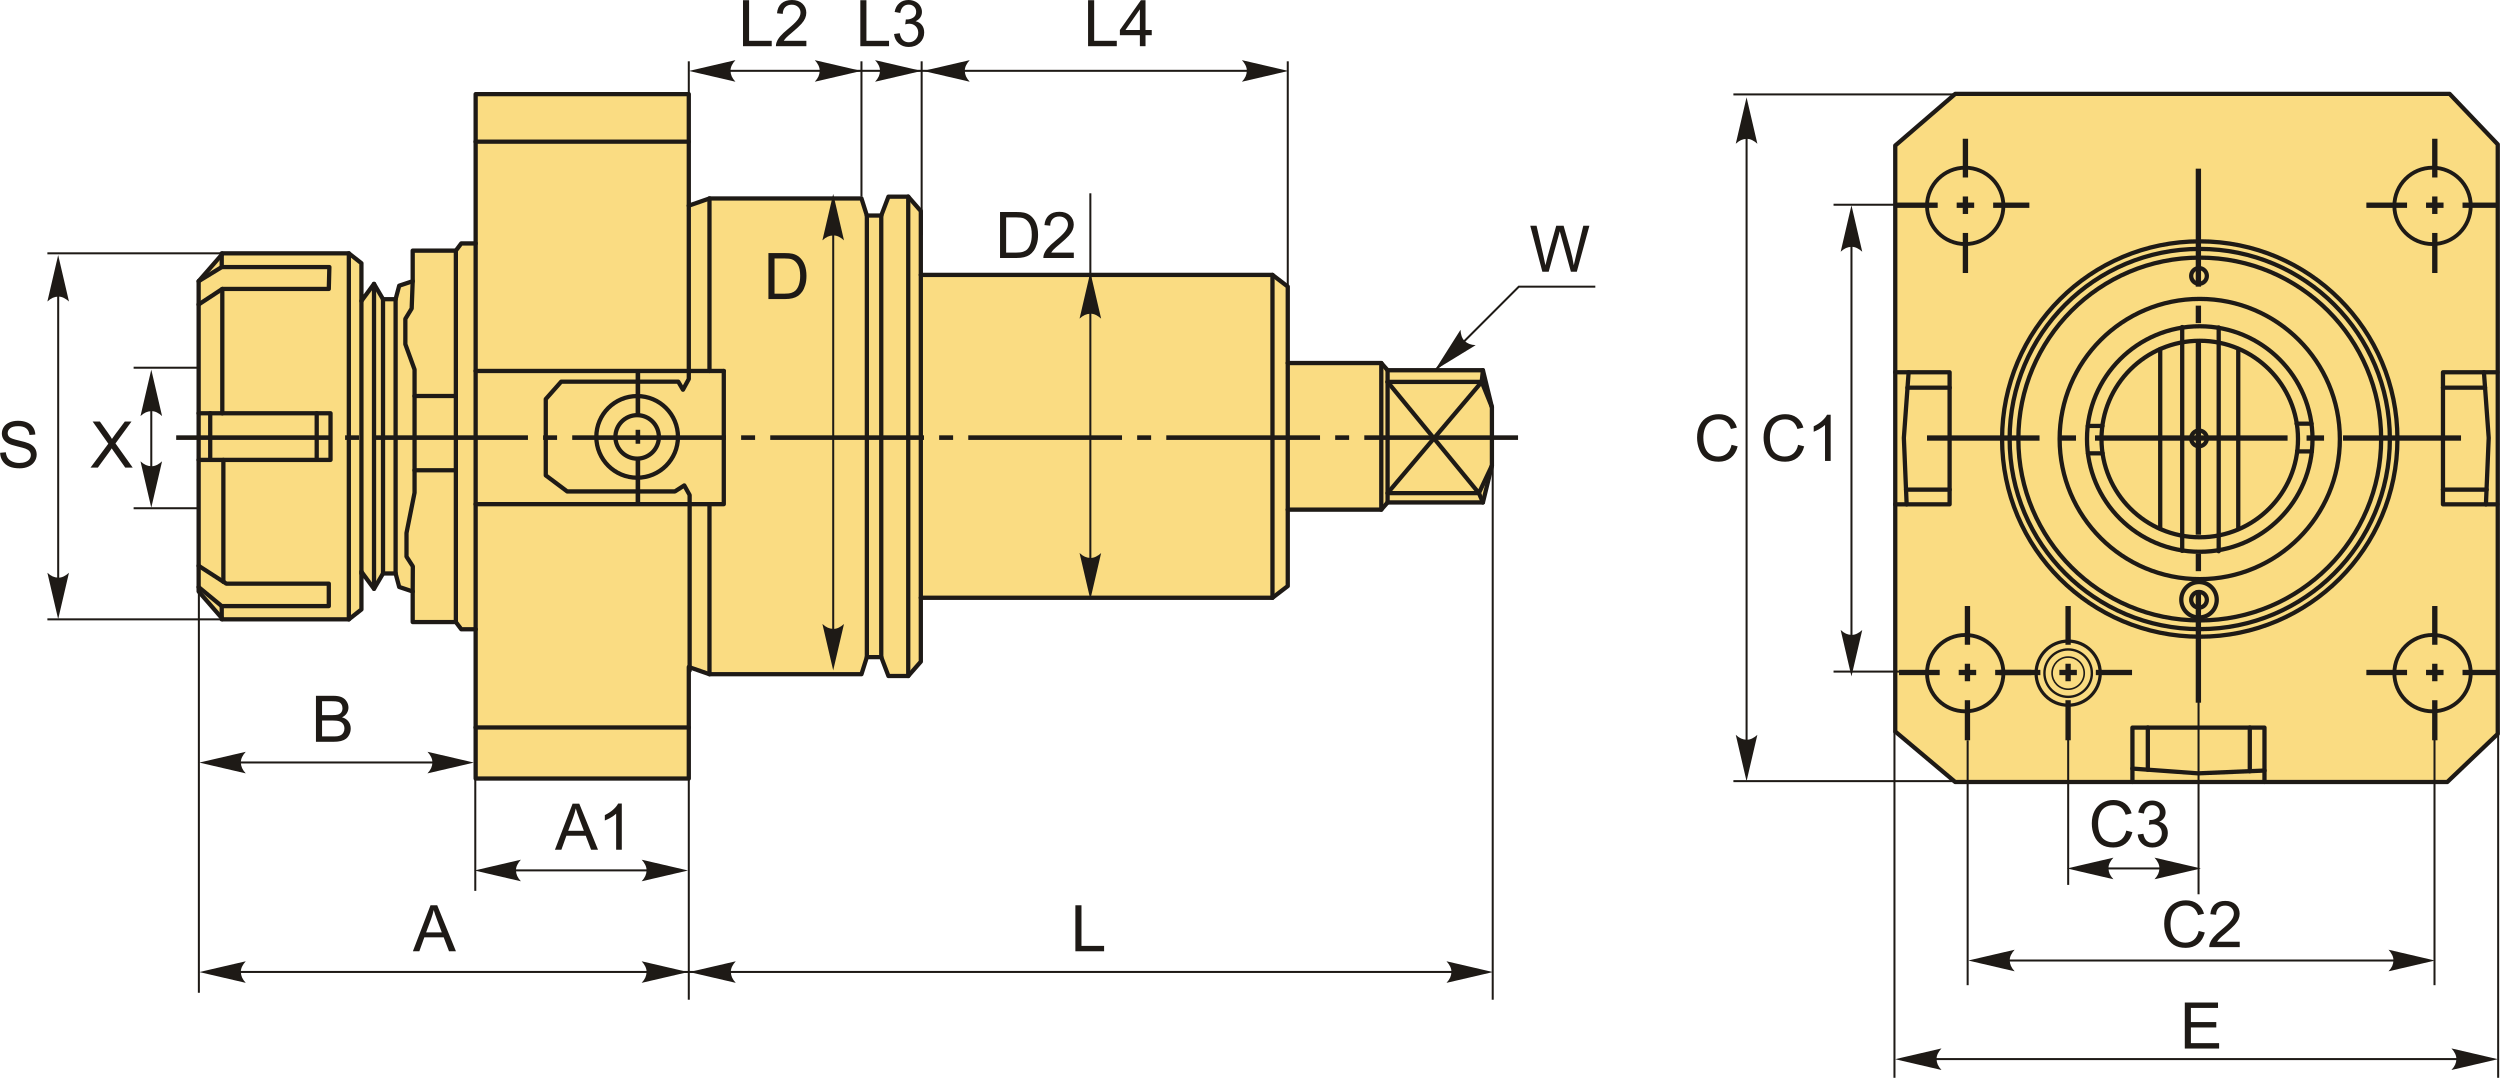 <?xml version="1.0" encoding="UTF-8"?>
<!DOCTYPE svg PUBLIC "-//W3C//DTD SVG 1.1//EN" "http://www.w3.org/Graphics/SVG/1.1/DTD/svg11.dtd">
<!-- Creator: CorelDRAW 2018 (64-Bit) -->
<svg xmlns="http://www.w3.org/2000/svg" xml:space="preserve" width="2918px" height="1258px" version="1.1" style="shape-rendering:geometricPrecision; text-rendering:geometricPrecision; image-rendering:optimizeQuality; fill-rule:evenodd; clip-rule:evenodd"
viewBox="0 0 2781.62 1199.31"
 xmlns:xlink="http://www.w3.org/1999/xlink">
 <defs>
  <style type="text/css">
   <![CDATA[
    .str1 {stroke:#1E1A16;stroke-width:2.25;stroke-miterlimit:22.926}
    .str0 {stroke:#1E1A16;stroke-width:4.77;stroke-linecap:round;stroke-linejoin:round;stroke-miterlimit:22.926}
    .fil1 {fill:none}
    .fil2 {fill:#1E1A16}
    .fil0 {fill:#FADC82}
    .fil4 {fill:#1E1A16;fill-rule:nonzero}
    .fil3 {fill:#1E1A16;fill-rule:nonzero}
   ]]>
  </style>
 </defs>
 <g id="Layer_x0020_1">
  <g id="_2669193764304">
   <g>
    <polygon class="fil0 str0" points="1660,518.05 1649.99,559.08 1543.91,559.08 1536.9,567.09 1432.83,567.09 1432.83,652.15 1415.81,665.16 1024.52,665.16 1024.52,736.22 1010.51,752.23 988.49,752.23 980.49,731.21 964.47,731.21 958.47,750.23 789.34,750.23 766.33,742.22 766.33,866.32 529.15,866.32 529.15,700.19 513.14,700.19 507.13,692.18 459.1,692.18 459.1,658.16 444.09,653.15 440.08,638.14 426.07,638.14 416.06,655.16 402.05,636.14 402.05,678.17 388.04,689.18 247.94,689.18 220.92,658.16 220.92,312.9 247.94,281.88 388.04,281.88 402.05,292.89 402.05,334.92 416.06,315.9 426.07,332.92 440.08,332.92 444.09,317.9 459.1,312.9 459.1,278.88 507.13,278.88 513.14,270.87 529.15,270.87 529.15,104.74 766.33,104.74 766.33,228.84 789.34,220.83 958.47,220.83 964.47,239.85 980.49,239.85 988.49,218.83 1010.51,218.83 1024.52,234.84 1024.52,305.9 1415.81,305.9 1432.83,318.9 1432.83,403.97 1536.9,403.97 1543.91,411.98 1649.99,411.98 1660,453.01 "/>
    <line class="fil1 str0" x1="1432.83" y1="567.09" x2="1432.83" y2= "403.97" />
    <line class="fil1 str0" x1="1536.9" y1="567.09" x2="1536.9" y2= "403.97" />
    <line class="fil1 str0" x1="1543.91" y1="559.08" x2="1543.91" y2= "411.98" />
    <polyline class="fil1 str0" points="1543.91,424.96 1648.63,424.96 1543.91,548.72 1645.51,548.72 1649.99,559.08 "/>
    <line class="fil1 str0" x1="1648.63" y1="424.96" x2="1649.99" y2= "411.98" />
    <polyline class="fil1 str0" points="1543.91,424.96 1645.51,548.72 1660,518.05 "/>
    <line class="fil1 str0" x1="1660" y1="453.01" x2="1648.63" y2= "424.96" />
    <line class="fil1 str0" x1="1415.81" y1="305.9" x2="1415.81" y2= "665.16" />
    <line class="fil1 str0" x1="1024.52" y1="665.16" x2="1024.52" y2= "305.9" />
    <line class="fil1 str0" x1="1010.51" y1="752.23" x2="1010.51" y2= "218.83" />
    <line class="fil1 str0" x1="980.49" y1="731.21" x2="980.49" y2= "239.85" />
    <line class="fil1 str0" x1="964.47" y1="731.21" x2="964.47" y2= "239.85" />
    <line class="fil1 str0" x1="529.15" y1="270.87" x2="529.15" y2= "700.19" />
    <line class="fil1 str0" x1="529.15" y1="809.49" x2="766.33" y2= "809.49" />
    <line class="fil1 str0" x1="529.15" y1="157.65" x2="766.33" y2= "157.65" />
    <line class="fil1 str0" x1="529.15" y1="412.8" x2="805.27" y2= "412.8" />
    <polyline class="fil1 str0" points="805.27,412.8 805.27,561 529.15,561 "/>
    <polyline class="fil1 str0" points="766.33,228.84 766.33,421.74 759.85,433.65 754.63,424.72 624.31,424.72 607.18,444.08 607.18,528.98 631.02,546.85 750.87,546.85 761.3,540.15 767.26,550.86 767.26,746.23 "/>
    <line class="fil1 str0" x1="789.34" y1="750.23" x2="789.34" y2= "561" />
    <line class="fil1 str0" x1="789.34" y1="220.83" x2="789.34" y2= "412.8" />
    <circle class="fil1 str0" cx="708.86" cy="486.15" r="45.43"/>
    <circle class="fil1 str0" cx="708.86" cy="486.15" r="24.18"/>
    <line class="fil1 str0" x1="507.13" y1="692.18" x2="507.13" y2= "278.88" />
    <polyline class="fil1 str0" points="220.92,312.9 246.6,297.18 366.38,297.18 365.74,321.52 247.24,321.52 220.92,338.82 "/>
    <line class="fil1 str0" x1="246.6" y1="297.18" x2="246.6" y2= "281.88" />
    <polyline class="fil1 str0" points="220.92,459.87 367.66,459.87 367.66,511.75 220.92,511.75 "/>
    <line class="fil1 str0" x1="233.79" y1="459.87" x2="233.79" y2= "511.75" />
    <line class="fil1 str0" x1="352.29" y1="459.87" x2="352.29" y2= "511.75" />
    <line class="fil1 str0" x1="247.24" y1="459.87" x2="247.24" y2= "321.52" />
    <polyline class="fil1 str0" points="220.92,629.6 251.73,649.46 365.74,649.46 365.74,674.44 246.6,674.44 220.92,653.3 "/>
    <line class="fil1 str0" x1="246.6" y1="674.44" x2="246.6" y2= "689.18" />
    <line class="fil1 str0" x1="248.43" y1="647.33" x2="248.43" y2= "511.75" />
    <line class="fil1 str0" x1="388.04" y1="689.18" x2="388.04" y2= "281.88" />
    <line class="fil1 str0" x1="402.05" y1="334.92" x2="402.05" y2= "637.93" />
    <line class="fil1 str0" x1="416.06" y1="655.16" x2="416.06" y2= "315.9" />
    <line class="fil1 str0" x1="426.07" y1="332.92" x2="426.07" y2= "638.14" />
    <line class="fil1 str0" x1="440.08" y1="638.14" x2="440.08" y2= "332.92" />
    <polyline class="fil1 str0" points="459.1,312.9 457.97,343.3 450.92,354.83 450.92,383.01 461.17,411.19 461.17,548.26 452.21,593.09 452.21,619.36 459.25,630.24 459.1,658.16 "/>
    <line class="fil1 str0" x1="461.17" y1="440.66" x2="507.13" y2= "440.66" />
    <line class="fil1 str0" x1="461.17" y1="523.28" x2="507.13" y2= "523.28" />
   </g>
   <path id="ось.cdr" class="fil2" d="M399.41 484.4l-15.53 0 0 5.11 15.53 0 0 -5.11zm-203.48 0l171.08 0 0 5.11 -171.08 0 0 -5.11zm423.83 0l-15.54 0 0 5.11 15.54 0 0 -5.11zm-203.48 0l171.08 0 0 5.11 -171.08 0 0 -5.11zm423.82 0l-15.54 0 0 5.11 15.54 0 0 -5.11zm-203.48 0l171.08 0 0 5.11 -171.08 0 0 -5.11zm423.83 0l-15.54 0 0 5.11 15.54 0 0 -5.11zm-203.49 0l171.08 0 0 5.11 -171.08 0 0 -5.11zm423.83 0l-15.54 0 0 5.11 15.54 0 0 -5.11zm-203.48 0l171.08 0 0 5.11 -171.08 0 0 -5.11zm423.82 0l-15.54 0 0 5.11 15.54 0 0 -5.11zm-203.48 0l171.08 0 0 5.11 -171.08 0 0 -5.11zm220.35 0l171.08 0 0 5.11 -171.08 0 0 -5.11z"/>
   <path id="ось.cdr_0" class="fil2" d="M707.13 411.18l5.11 0 0 50.21 -5.11 0 0 -50.21zm5.11 150.33l-5.11 0 0 -50.86 5.11 0 0 50.86zm-5.11 -83.26l0 15.54 5.11 0 0 -15.54 -5.11 0z"/>
   <line class="fil1 str1" x1="927.03" y1="714.63" x2="927.03" y2= "237.32" />
   <path id="стрелка.cdr" class="fil3" d="M927.02 215.8l12.01 51.66c-3.71,-3.38 -7.83,-5.64 -12,-5.47 -4.44,0.19 -7.78,1.6 -12.03,5.47l12.02 -51.66z"/>
   <path id="стрелка.cdr_1" class="fil3" d="M927.02 745.98l12.01 -51.66c-3.71,3.38 -7.83,5.64 -12,5.47 -4.44,-0.19 -7.78,-1.61 -12.03,-5.47l12.02 51.66z"/>
   <path class="fil4" d="M854.93 332.79l0 -51.2 17.64 0c3.98,0 7.02,0.24 9.12,0.73 2.93,0.68 5.43,1.91 7.51,3.67 2.7,2.29 4.72,5.2 6.05,8.75 1.35,3.55 2.02,7.61 2.02,12.18 0,3.88 -0.46,7.33 -1.36,10.33 -0.91,3 -2.08,5.49 -3.5,7.46 -1.43,1.97 -2.98,3.52 -4.67,4.63 -1.68,1.14 -3.72,2 -6.1,2.58 -2.39,0.58 -5.14,0.87 -8.23,0.87l-18.48 0zm6.8 -6.01l10.91 0c3.38,0 6.02,-0.31 7.94,-0.94 1.92,-0.63 3.44,-1.51 4.59,-2.66 1.6,-1.61 2.85,-3.77 3.74,-6.49 0.89,-2.72 1.35,-6.01 1.35,-9.88 0,-5.36 -0.88,-9.49 -2.64,-12.37 -1.75,-2.89 -3.88,-4.82 -6.4,-5.79 -1.81,-0.71 -4.73,-1.05 -8.76,-1.05l-10.73 0 0 39.18z"/>
   <line class="fil1 str1" x1="168.22" y1="531.65" x2="168.22" y2= "440.59" />
   <path id="стрелка.cdr_2" class="fil3" d="M168.21 411.32l12.01 51.66c-3.71,-3.38 -7.83,-5.64 -11.99,-5.47 -4.44,0.19 -7.79,1.61 -12.03,5.47l12.01 -51.66z"/>
   <path id="стрелка.cdr_3" class="fil3" d="M168.21 564.99l12.01 -51.66c-3.71,3.38 -7.83,5.64 -11.99,5.47 -4.44,-0.19 -7.79,-1.6 -12.03,-5.47l12.01 51.66z"/>
   <path class="fil4" d="M100.62 520.29l19.78 -26.57 -17.42 -24.63 8.07 0 9.33 13.1c1.94,2.71 3.29,4.79 4.06,6.23 1.16,-1.79 2.52,-3.7 4.08,-5.71l10.22 -13.62 7.43 0 -17.78 24.33 19.14 26.87 -8.32 0 -12.92 -18.26c-0.74,-1.04 -1.44,-2.07 -2.1,-3.1 -1.14,1.72 -1.95,2.92 -2.45,3.6l-12.98 17.76 -8.14 0z"/>
   <line class="fil1 str1" x1="148.56" y1="409.18" x2="220.92" y2= "409.18" />
   <line class="fil1 str1" x1="148.56" y1="565.54" x2="220.92" y2= "565.54" />
   <line class="fil1 str1" x1="64.63" y1="657.77" x2="64.63" y2= "314.47" />
   <path id="стрелка.cdr_4" class="fil3" d="M64.61 283.85l12.02 51.66c-3.72,-3.38 -7.83,-5.64 -12,-5.47 -4.44,0.19 -7.78,1.61 -12.03,5.47l12.01 -51.66z"/>
   <path id="стрелка.cdr_5" class="fil3" d="M64.61 688.99l12.02 -51.66c-3.72,3.38 -7.83,5.64 -12,5.47 -4.44,-0.19 -7.78,-1.6 -12.03,-5.47l12.01 51.66z"/>
   <path class="fil4" d="M0 503.84l6.36 -0.57c0.3,2.57 1.01,4.68 2.11,6.34 1.11,1.64 2.83,2.98 5.15,4 2.33,1.02 4.95,1.53 7.86,1.53 2.58,0 4.86,-0.38 6.84,-1.16 1.97,-0.77 3.44,-1.83 4.41,-3.18 0.96,-1.35 1.45,-2.81 1.45,-4.39 0,-1.59 -0.47,-2.99 -1.39,-4.19 -0.93,-1.19 -2.47,-2.19 -4.62,-3.02 -1.37,-0.52 -4.41,-1.35 -9.11,-2.49 -4.71,-1.13 -8,-2.19 -9.88,-3.19 -2.45,-1.29 -4.26,-2.88 -5.45,-4.78 -1.2,-1.89 -1.8,-4.03 -1.8,-6.37 0,-2.6 0.74,-5.02 2.2,-7.26 1.47,-2.26 3.61,-3.96 6.43,-5.13 2.81,-1.17 5.95,-1.75 9.39,-1.75 3.79,0 7.14,0.61 10.04,1.84 2.89,1.21 5.12,3.01 6.68,5.39 1.56,2.38 2.4,5.07 2.52,8.07l-6.51 0.5c-0.35,-3.23 -1.53,-5.67 -3.54,-7.31 -2.02,-1.66 -4.99,-2.48 -8.93,-2.48 -4.1,0 -7.09,0.75 -8.96,2.25 -1.87,1.5 -2.81,3.31 -2.81,5.43 0,1.84 0.67,3.35 1.99,4.54 1.31,1.18 4.71,2.41 10.21,3.65 5.51,1.25 9.29,2.34 11.33,3.27 2.97,1.37 5.18,3.09 6.6,5.21 1.41,2.09 2.12,4.51 2.12,7.25 0,2.73 -0.78,5.28 -2.34,7.69 -1.56,2.41 -3.79,4.28 -6.71,5.61 -2.92,1.34 -6.2,2 -9.85,2 -4.63,0 -8.5,-0.67 -11.62,-2.02 -3.14,-1.35 -5.58,-3.37 -7.36,-6.09 -1.79,-2.71 -2.71,-5.77 -2.81,-9.19z"/>
   <line class="fil1 str1" x1="52.6" y1="281.88" x2="276.7" y2= "281.88" />
   <line class="fil1 str1" x1="52.6" y1="689.18" x2="276.7" y2= "689.18" />
   <path class="fil4" d="M617.38 945.51l19.64 -51.2 7.45 0 20.84 51.2 -7.71 0 -5.92 -15.52 -21.56 0 -5.55 15.52 -7.19 0zm14.73 -21.02l17.45 0 -5.34 -14.2c-1.61,-4.31 -2.83,-7.87 -3.67,-10.69 -0.71,3.34 -1.65,6.62 -2.83,9.86l-5.61 15.03z"/>
   <path id="1" class="fil4" d="M691.78 945.51l-6.29 0 0 -40.07c-1.51,1.46 -3.5,2.9 -5.96,4.34 -2.46,1.44 -4.67,2.53 -6.63,3.24l0 -6.08c3.52,-1.64 6.59,-3.64 9.23,-6 2.63,-2.35 4.5,-4.63 5.6,-6.84l4.05 0 0 51.41z"/>
   <path id="стрелка.cdr_6" class="fil3" d="M765.53 968.64l-51.66 -12.02c3.37,3.72 5.63,7.83 5.47,12 -0.19,4.44 -1.61,7.78 -5.47,12.03l51.66 -12.01z"/>
   <path id="стрелка.cdr_7" class="fil3" d="M527.83 968.64l51.66 -12.02c-3.37,3.72 -5.63,7.83 -5.47,12 0.19,4.44 1.61,7.78 5.47,12.03l-51.66 -12.01z"/>
   <line class="fil1 str1" x1="739.7" y1="968.51" x2="546.31" y2= "968.51" />
   <line class="fil1 str1" x1="766.33" y1="866.32" x2="766.33" y2= "1112.44" />
   <line class="fil1 str1" x1="221.17" y1="612.14" x2="221.17" y2= "1104.71" />
   <path class="fil4" d="M351.45 825.44l0 -51.2 19.21 0c3.91,0 7.05,0.51 9.42,1.55 2.36,1.04 4.2,2.63 5.54,4.79 1.35,2.14 2.01,4.4 2.01,6.76 0,2.18 -0.59,4.24 -1.77,6.17 -1.18,1.93 -2.97,3.49 -5.37,4.68 3.1,0.91 5.49,2.46 7.14,4.65 1.67,2.18 2.51,4.77 2.51,7.75 0,2.41 -0.52,4.63 -1.53,6.7 -1.01,2.06 -2.26,3.64 -3.75,4.76 -1.49,1.11 -3.36,1.96 -5.61,2.53 -2.25,0.57 -5,0.86 -8.27,0.86l-19.53 0zm6.79 -29.68l11.08 0c3,0 5.16,-0.2 6.46,-0.59 1.72,-0.52 3.02,-1.37 3.89,-2.57 0.87,-1.19 1.31,-2.68 1.31,-4.48 0,-1.7 -0.4,-3.2 -1.22,-4.49 -0.81,-1.3 -1.98,-2.19 -3.5,-2.67 -1.51,-0.48 -4.11,-0.71 -7.78,-0.71l-10.24 0 0 15.51zm0 23.67l12.76 0c2.19,0 3.73,-0.08 4.62,-0.25 1.55,-0.27 2.86,-0.74 3.91,-1.39 1.05,-0.66 1.91,-1.61 2.58,-2.86 0.69,-1.26 1.02,-2.7 1.02,-4.33 0,-1.92 -0.49,-3.57 -1.48,-4.99 -0.98,-1.42 -2.34,-2.41 -4.08,-2.98 -1.72,-0.58 -4.23,-0.86 -7.48,-0.86l-11.85 0 0 17.66z"/>
   <path id="стрелка.cdr_8" class="fil3" d="M527.2 848.56l-51.66 -12.01c3.38,3.71 5.64,7.83 5.47,12 -0.18,4.44 -1.6,7.78 -5.47,12.03l51.66 -12.02z"/>
   <path id="стрелка.cdr_9" class="fil3" d="M221.68 848.56l51.66 -12.01c-3.37,3.71 -5.63,7.83 -5.47,12 0.19,4.44 1.61,7.78 5.47,12.03l-51.66 -12.02z"/>
   <line class="fil1 str1" x1="490.75" y1="848.44" x2="240.03" y2= "848.44" />
   <line class="fil1 str1" x1="766.33" y1="746.24" x2="766.33" y2= "865.2" />
   <line class="fil1 str1" x1="1660.89" y1="513.37" x2="1660.89" y2= "1112.44" />
   <path id="стрелка.cdr_10" class="fil3" d="M1596.68 411.74l28.39 -44.79c0.2,5.01 1.48,9.53 4.52,12.39 3.25,3.03 6.6,4.42 12.34,4.73l-45.25 27.67z"/>
   <path class="fil4" d="M1716.12 302.35l-13.48 -51.19 7.03 0 7.67 33.57c0.84,3.51 1.58,7.01 2.21,10.46 1.35,-5.46 2.13,-8.6 2.36,-9.44l9.67 -34.59 8.17 0 7.34 25.92c1.8,6.43 3.13,12.47 3.99,18.11 0.68,-3.23 1.55,-6.93 2.61,-11.12l8 -32.91 6.8 0 -14.01 51.19 -6.59 0 -10.74 -39c-0.91,-3.27 -1.45,-5.27 -1.66,-6.01 -0.58,2.34 -1.1,4.34 -1.56,6l-10.74 39.01 -7.07 0z"/>
   <polygon class="fil0 str0" points="2108.81,161.96 2175.56,104.46 2725.66,104.46 2779.24,160.65 2779.24,816.62 2723.05,870.19 2175.56,870.19 2108.81,814.01 "/>
   <g>
    <path id="ось.cdr_11" class="fil2" d="M2740.04 225.39l40.3 0 0 5.93 -40.3 0 0 -5.93zm-107 5.93l0 -5.93 45.29 0 0 5.93 -45.29 0zm85.88 -5.93l-19.47 0 0 5.93 19.47 0 0 -5.93z"/>
    <path id="ось.cdr_12" class="fil2" d="M2706.22 197.5l0 -43.1 5.93 0 0 43.1 -5.93 0zm5.93 106.29l-5.93 0 0 -44.58 5.93 0 0 44.58zm-5.93 -85.17l0 19.47 5.93 0 0 -19.47 -5.93 0z"/>
   </g>
   <circle class="fil1 str0" transform="matrix(2.39638E-14 0.905 -0.905 2.39638E-14 2706.69 229.093)" r="46.95"/>
   <g>
    <path id="ось.cdr_13" class="fil2" d="M2220 745.35l40.3 0 0 5.92 -40.3 0 0 -5.92zm-107 5.92l0 -5.92 45.29 0 0 5.92 -45.29 0zm85.88 -5.92l-19.47 0 0 5.92 19.47 0 0 -5.92z"/>
    <path id="ось.cdr_14" class="fil2" d="M2186.18 717.45l0 -43.1 5.93 0 0 43.1 -5.93 0zm5.93 106.29l-5.93 0 0 -44.58 5.93 0 0 44.58zm-5.93 -85.16l0 19.46 5.93 0 0 -19.46 -5.93 0z"/>
   </g>
   <circle class="fil1 str0" transform="matrix(2.39638E-14 0.905 -0.905 2.39638E-14 2186.65 749.048)" r="46.95"/>
   <g>
    <path id="ось.cdr_15" class="fil2" d="M2740.04 745.35l40.3 0 0 5.92 -40.3 0 0 -5.92zm-107 5.92l0 -5.92 45.29 0 0 5.92 -45.29 0zm85.88 -5.92l-19.47 0 0 5.92 19.47 0 0 -5.92z"/>
    <path id="ось.cdr_16" class="fil2" d="M2706.22 717.45l0 -43.1 5.93 0 0 43.1 -5.93 0zm5.93 106.29l-5.93 0 0 -44.58 5.93 0 0 44.58zm-5.93 -85.16l0 19.46 5.93 0 0 -19.46 -5.93 0z"/>
   </g>
   <circle class="fil1 str0" transform="matrix(2.39638E-14 0.905 -0.905 2.39638E-14 2706.69 749.048)" r="46.95"/>
   <circle class="fil1 str0" transform="matrix(2.01351E-14 0.76 -0.76 2.01351E-14 2301.21 749.048)" r="46.95"/>
   <circle class="fil1 str0" transform="matrix(1.48836E-14 0.562 -0.562 1.48836E-14 2301.21 749.047)" r="46.95"/>
   <circle class="fil1 str0" transform="matrix(1.00888E-14 0.381 -0.381 1.00888E-14 2301.21 749.047)" r="46.95"/>
   <g>
    <path id="ось.cdr_17" class="fil2" d="M2332 745.35l40.3 0 0 5.92 -40.3 0 0 -5.92zm-106.99 5.92l0 -5.92 45.29 0 0 5.92 -45.29 0zm85.87 -5.92l-19.46 0 0 5.92 19.46 0 0 -5.92z"/>
    <path id="ось.cdr_18" class="fil2" d="M2298.19 717.45l0 -43.1 5.92 0 0 43.1 -5.92 0zm5.92 106.29l-5.92 0 0 -44.58 5.92 0 0 44.58zm-5.92 -85.16l0 19.46 5.92 0 0 -19.46 -5.92 0z"/>
   </g>
   <g>
    <polyline class="fil1 str0" points="2108.81,414.24 2169.29,414.24 2169.29,561.19 2108.81,561.19 "/>
    <polyline class="fil1 str0" points="2123.7,414.24 2118.39,487.27 2121.49,561.19 "/>
    <line class="fil1 str0" x1="2122.46" y1="431.38" x2="2169.29" y2= "431.38" />
    <line class="fil1 str0" x1="2120.81" y1="544.84" x2="2169.29" y2= "544.84" />
   </g>
   <g>
    <path id="ось.cdr_19" class="fil2" d="M2217.75 225.39l40.29 0 0 5.93 -40.29 0 0 -5.93zm-107 5.93l0 -5.93 45.29 0 0 5.93 -45.29 0zm85.88 -5.93l-19.47 0 0 5.93 19.47 0 0 -5.93z"/>
    <path id="ось.cdr_20" class="fil2" d="M2183.93 197.5l0 -43.1 5.93 0 0 43.1 -5.93 0zm5.93 106.29l-5.93 0 0 -44.58 5.93 0 0 44.58zm-5.93 -85.17l0 19.47 5.93 0 0 -19.47 -5.93 0z"/>
   </g>
   <circle class="fil1 str0" transform="matrix(2.39638E-14 0.905 -0.905 2.39638E-14 2186.65 229.093)" r="46.95"/>
   <g>
    <polyline class="fil1 str0" points="2778.76,414.24 2718.28,414.24 2718.28,561.19 2778.76,561.19 "/>
    <polyline class="fil1 str0" points="2763.86,414.24 2769.18,487.27 2766.08,561.19 "/>
    <line class="fil1 str0" x1="2765.11" y1="431.38" x2="2718.28" y2= "431.38" />
    <line class="fil1 str0" x1="2766.76" y1="544.84" x2="2718.28" y2= "544.84" />
   </g>
   <g>
    <polyline class="fil1 str0" points="2372.73,870.13 2372.73,809.64 2519.67,809.64 2519.67,870.13 "/>
    <polyline class="fil1 str0" points="2372.73,855.23 2445.75,860.54 2519.67,857.44 "/>
    <line class="fil1 str0" x1="2389.86" y1="856.48" x2="2389.86" y2= "809.64" />
    <line class="fil1 str0" x1="2503.32" y1="858.13" x2="2503.32" y2= "809.64" />
   </g>
   <path id="ось.cdr_21" class="fil2" d="M2449.09 781.93l-5.93 0 0 -125.23 5.93 0 0 125.23zm-5.93 -594.25l5.93 0 0 131.3 -5.93 0 0 -131.3zm5.93 171.88l0 -19.46 -5.93 0 0 19.46 5.93 0zm0 276.02l0 -19.47 -5.93 0 0 19.47 5.93 0zm0 -254.89l0 214.3 -5.93 0 0 -214.3 5.93 0z"/>
   <path id="ось.cdr_22" class="fil2" d="M2144.13 490.38l0 -5.93 125.23 0 0 5.93 -125.23 0zm594.25 -5.93l0 5.93 -131.3 0 0 -5.93 131.3 0zm-171.89 5.93l19.47 0 0 -5.93 -19.47 0 0 5.93zm-276.01 0l19.47 0 0 -5.93 -19.47 0 0 5.93zm254.89 0l-214.3 0 0 -5.93 214.3 0 0 5.93z"/>
   <polygon class="fil4" points="2431,1166.76 2431,1115.56 2467.97,1115.56 2467.97,1121.57 2437.8,1121.57 2437.8,1137.3 2466.04,1137.3 2466.04,1143.3 2437.8,1143.3 2437.8,1160.75 2469.19,1160.75 2469.19,1166.76 "/>
   <path id="стрелка.cdr_23" class="fil3" d="M2779.38 1178.62l-51.66 -12.01c3.37,3.71 5.63,7.83 5.47,12 -0.19,4.43 -1.61,7.78 -5.47,12.02l51.66 -12.01z"/>
   <path id="стрелка.cdr_24" class="fil3" d="M2108.59 1178.62l51.66 -12.01c-3.38,3.71 -5.64,7.83 -5.47,12 0.18,4.43 1.6,7.78 5.47,12.02l-51.66 -12.01z"/>
   <line class="fil1 str1" x1="2748.75" y1="1178.49" x2="2124.54" y2= "1178.49" />
   <line class="fil1 str1" x1="2107.93" y1="813.85" x2="2107.93" y2= "1199.31" />
   <line class="fil1 str1" x1="2779.7" y1="813.85" x2="2779.7" y2= "1199.31" />
   <line class="fil1 str1" x1="2677.12" y1="1068.81" x2="2222.55" y2= "1068.81" />
   <path id="стрелка.cdr_25" class="fil3" d="M2190.02 1068.82l51.66 -12.02c-3.38,3.72 -5.64,7.83 -5.47,12 0.19,4.44 1.6,7.79 5.47,12.03l-51.66 -12.01z"/>
   <line class="fil1 str1" x1="2189.37" y1="823.75" x2="2189.37" y2= "1096.26" />
   <line class="fil1 str1" x1="2708.86" y1="815.11" x2="2708.86" y2= "1096.26" />
   <path id="стрелка.cdr_26" class="fil3" d="M2709.35 1068.82l-51.66 -12.02c3.38,3.72 5.64,7.83 5.47,12 -0.19,4.44 -1.6,7.79 -5.47,12.03l51.66 -12.01z"/>
   <line class="fil1 str1" x1="2446.3" y1="760.67" x2="2446.3" y2= "995.1" />
   <path class="fil4" d="M2446.48 1035.92l6.79 1.71c-1.42,5.57 -3.97,9.8 -7.65,12.72 -3.68,2.92 -8.19,4.39 -13.52,4.39 -5.5,0 -9.98,-1.12 -13.44,-3.38 -3.45,-2.24 -6.08,-5.49 -7.88,-9.74 -1.8,-4.27 -2.7,-8.84 -2.7,-13.72 0,-5.33 1.01,-9.98 3.05,-13.95 2.04,-3.96 4.93,-6.98 8.69,-9.04 3.75,-2.06 7.89,-3.09 12.39,-3.09 5.13,0 9.43,1.3 12.91,3.91 3.49,2.61 5.92,6.27 7.29,10.99l-6.65 1.57c-1.18,-3.72 -2.91,-6.43 -5.16,-8.13 -2.25,-1.7 -5.09,-2.55 -8.51,-2.55 -3.92,0 -7.21,0.95 -9.84,2.83 -2.63,1.88 -4.49,4.42 -5.55,7.59 -1.08,3.18 -1.61,6.46 -1.61,9.83 0,4.35 0.63,8.15 1.89,11.39 1.26,3.26 3.23,5.68 5.9,7.29 2.67,1.61 5.55,2.4 8.67,2.4 3.78,0 6.98,-1.09 9.6,-3.27 2.62,-2.2 4.4,-5.44 5.33,-9.75z"/>
   <path id="1" class="fil4" d="M2492.11 1047.87l0 6.01 -33.89 0c-0.05,-1.52 0.2,-2.97 0.74,-4.38 0.87,-2.3 2.26,-4.57 4.18,-6.8 1.92,-2.23 4.66,-4.8 8.22,-7.72 5.54,-4.57 9.31,-8.18 11.28,-10.85 1.97,-2.67 2.96,-5.19 2.96,-7.58 0,-2.49 -0.89,-4.59 -2.68,-6.3 -1.79,-1.71 -4.12,-2.56 -6.99,-2.56 -3.04,0 -5.47,0.9 -7.3,2.71 -1.82,1.8 -2.74,4.31 -2.76,7.51l-6.44 -0.64c0.44,-4.82 2.11,-8.49 5,-11.01 2.89,-2.53 6.77,-3.8 11.64,-3.8 4.91,0 8.81,1.36 11.67,4.09 2.87,2.73 4.3,6.12 4.3,10.15 0,2.04 -0.42,4.06 -1.26,6.04 -0.84,1.99 -2.23,4.07 -4.18,6.27 -1.95,2.18 -5.18,5.19 -9.68,9.01 -3.78,3.17 -6.21,5.31 -7.29,6.44 -1.07,1.14 -1.95,2.27 -2.65,3.41l25.13 0z"/>
   <line class="fil1 str1" x1="2419.93" y1="966.35" x2="2326.36" y2= "966.35" />
   <path id="стрелка.cdr_27" class="fil3" d="M2299.89 966.37l51.66 -12.02c-3.38,3.71 -5.64,7.83 -5.47,12 0.19,4.44 1.6,7.78 5.47,12.03l-51.66 -12.01z"/>
   <path id="стрелка.cdr_28" class="fil3" d="M2448.95 966.37l-51.66 -12.02c3.37,3.71 5.63,7.83 5.47,12 -0.19,4.44 -1.61,7.78 -5.47,12.03l51.66 -12.01z"/>
   <path class="fil4" d="M2365.92 924.26l6.79 1.72c-1.42,5.56 -3.97,9.79 -7.65,12.71 -3.69,2.92 -8.19,4.39 -13.52,4.39 -5.5,0 -9.99,-1.12 -13.44,-3.37 -3.46,-2.24 -6.08,-5.5 -7.88,-9.75 -1.8,-4.27 -2.7,-8.83 -2.7,-13.72 0,-5.33 1.01,-9.97 3.05,-13.94 2.03,-3.97 4.93,-6.99 8.69,-9.05 3.75,-2.06 7.88,-3.08 12.39,-3.08 5.12,0 9.43,1.3 12.91,3.9 3.49,2.61 5.92,6.27 7.29,10.99l-6.65 1.58c-1.18,-3.72 -2.91,-6.44 -5.16,-8.13 -2.25,-1.71 -5.09,-2.55 -8.51,-2.55 -3.92,0 -7.21,0.94 -9.84,2.82 -2.64,1.89 -4.5,4.42 -5.56,7.59 -1.07,3.19 -1.61,6.46 -1.61,9.84 0,4.35 0.64,8.15 1.9,11.39 1.26,3.25 3.23,5.67 5.9,7.28 2.67,1.61 5.55,2.41 8.66,2.41 3.79,0 6.98,-1.1 9.61,-3.28 2.62,-2.19 4.39,-5.43 5.33,-9.75z"/>
   <path id="1" class="fil4" d="M2378.58 928.64l6.3 -0.86c0.72,3.57 1.94,6.15 3.67,7.72 1.72,1.57 3.85,2.36 6.36,2.36 2.98,0 5.49,-1.03 7.52,-3.07 2.03,-2.05 3.04,-4.59 3.04,-7.62 0,-2.88 -0.94,-5.27 -2.84,-7.15 -1.88,-1.87 -4.27,-2.81 -7.19,-2.81 -1.2,0 -2.67,0.23 -4.45,0.7l0.7 -5.51c0.42,0.05 0.77,0.08 1.02,0.08 2.69,0 5.1,-0.71 7.25,-2.1 2.15,-1.4 3.22,-3.54 3.22,-6.44 0,-2.3 -0.78,-4.2 -2.35,-5.72 -1.56,-1.51 -3.57,-2.26 -6.04,-2.26 -2.45,0 -4.49,0.77 -6.12,2.32 -1.64,1.55 -2.69,3.88 -3.15,6.97l-6.29 -1.14c0.77,-4.22 2.51,-7.5 5.24,-9.82 2.72,-2.32 6.11,-3.48 10.17,-3.48 2.78,0 5.36,0.6 7.71,1.8 2.36,1.19 4.16,2.82 5.4,4.89 1.25,2.07 1.87,4.26 1.87,6.59 0,2.2 -0.6,4.2 -1.78,6.01 -1.19,1.82 -2.95,3.26 -5.28,4.33 3.03,0.69 5.38,2.15 7.06,4.35 1.67,2.19 2.5,4.96 2.5,8.26 0,4.47 -1.63,8.27 -4.89,11.38 -3.26,3.11 -7.39,4.66 -12.37,4.66 -4.49,0 -8.22,-1.35 -11.19,-4.03 -2.98,-2.68 -4.67,-6.15 -5.09,-10.41z"/>
   <line class="fil1 str1" x1="2301.24" y1="808.04" x2="2301.24" y2= "984.67" />
   <line class="fil1 str1" x1="2333.55" y1="869.2" x2="1928.7" y2= "869.2" />
   <line class="fil1 str1" x1="2333.55" y1="105.06" x2="1928.7" y2= "105.06" />
   <line class="fil1 str1" x1="2060.09" y1="717.18" x2="2060.09" y2= "254.3" />
   <path id="стрелка.cdr_29" class="fil3" d="M2060.08 228.47l12.01 51.66c-3.71,-3.38 -7.83,-5.64 -12,-5.47 -4.43,0.19 -7.78,1.6 -12.02,5.47l12.01 -51.66z"/>
   <path id="стрелка.cdr_30" class="fil3" d="M2060.08 752.67l12.01 -51.66c-3.71,3.38 -7.83,5.64 -12,5.47 -4.43,-0.19 -7.78,-1.6 -12.02,-5.47l12.01 51.66z"/>
   <path class="fil4" d="M2000.69 494.97l6.79 1.71c-1.42,5.57 -3.97,9.8 -7.65,12.72 -3.68,2.92 -8.19,4.39 -13.52,4.39 -5.5,0 -9.98,-1.12 -13.44,-3.38 -3.46,-2.24 -6.08,-5.49 -7.88,-9.75 -1.8,-4.26 -2.7,-8.83 -2.7,-13.71 0,-5.33 1.01,-9.98 3.05,-13.95 2.04,-3.96 4.93,-6.98 8.69,-9.04 3.75,-2.06 7.89,-3.09 12.39,-3.09 5.13,0 9.43,1.3 12.91,3.91 3.49,2.61 5.92,6.27 7.29,10.99l-6.65 1.57c-1.18,-3.72 -2.91,-6.43 -5.16,-8.13 -2.25,-1.7 -5.09,-2.55 -8.51,-2.55 -3.92,0 -7.21,0.95 -9.84,2.83 -2.64,1.88 -4.49,4.42 -5.56,7.59 -1.07,3.18 -1.6,6.46 -1.6,9.83 0,4.35 0.63,8.15 1.89,11.39 1.26,3.26 3.23,5.68 5.9,7.29 2.67,1.61 5.55,2.4 8.66,2.4 3.79,0 6.99,-1.09 9.61,-3.27 2.62,-2.2 4.4,-5.44 5.33,-9.75z"/>
   <path id="1" class="fil4" d="M2036.95 512.93l-6.29 0 0 -40.07c-1.51,1.45 -3.5,2.9 -5.96,4.34 -2.45,1.44 -4.67,2.53 -6.63,3.24l0 -6.08c3.52,-1.64 6.6,-3.64 9.23,-6 2.63,-2.35 4.5,-4.63 5.6,-6.85l4.05 0 0 51.42z"/>
   <line class="fil1 str1" x1="2148.95" y1="227.82" x2="2040.14" y2= "227.82" />
   <line class="fil1 str1" x1="2148.95" y1="747.31" x2="2040.14" y2= "747.31" />
   <line class="fil1 str1" x1="1943.38" y1="833.38" x2="1943.38" y2= "138.87" />
   <path id="стрелка.cdr_31" class="fil3" d="M1943.36 108.31l12.02 51.66c-3.71,-3.38 -7.83,-5.64 -12,-5.47 -4.44,0.19 -7.78,1.61 -12.03,5.47l12.01 -51.66z"/>
   <path id="стрелка.cdr_32" class="fil3" d="M1943.36 869.34l12.02 -51.66c-3.71,3.37 -7.83,5.63 -12,5.47 -4.44,-0.19 -7.78,-1.61 -12.03,-5.47l12.01 51.66z"/>
   <path class="fil4" d="M1926.67 494.97l6.8 1.71c-1.42,5.57 -3.97,9.8 -7.65,12.72 -3.69,2.92 -8.19,4.39 -13.52,4.39 -5.5,0 -9.99,-1.12 -13.44,-3.38 -3.46,-2.24 -6.08,-5.49 -7.88,-9.75 -1.8,-4.26 -2.7,-8.83 -2.7,-13.71 0,-5.33 1.01,-9.98 3.05,-13.95 2.03,-3.96 4.93,-6.98 8.68,-9.04 3.76,-2.06 7.89,-3.09 12.4,-3.09 5.12,0 9.43,1.3 12.91,3.91 3.49,2.61 5.92,6.27 7.29,10.99l-6.65 1.57c-1.18,-3.72 -2.91,-6.43 -5.16,-8.13 -2.25,-1.7 -5.09,-2.55 -8.51,-2.55 -3.92,0 -7.21,0.95 -9.84,2.83 -2.64,1.88 -4.5,4.42 -5.56,7.59 -1.07,3.18 -1.61,6.46 -1.61,9.83 0,4.35 0.63,8.15 1.9,11.39 1.26,3.26 3.23,5.68 5.9,7.29 2.67,1.61 5.55,2.4 8.66,2.4 3.79,0 6.98,-1.09 9.61,-3.27 2.62,-2.2 4.39,-5.44 5.32,-9.75z"/>
   <path class="fil4" d="M459.3 1058.53l19.64 -51.19 7.45 0 20.84 51.19 -7.71 0 -5.92 -15.51 -21.56 0 -5.56 15.51 -7.18 0zm14.73 -21.02l17.44 0 -5.33 -14.19c-1.61,-4.32 -2.83,-7.88 -3.67,-10.69 -0.71,3.33 -1.65,6.61 -2.83,9.85l-5.61 15.03z"/>
   <path id="стрелка.cdr_33" class="fil3" d="M765.53 1081.66l-51.66 -12.01c3.37,3.71 5.63,7.83 5.47,11.99 -0.19,4.44 -1.61,7.79 -5.47,12.03l51.66 -12.01z"/>
   <path id="стрелка.cdr_34" class="fil3" d="M221.68 1081.66l51.66 -12.01c-3.37,3.71 -5.63,7.83 -5.47,11.99 0.19,4.44 1.61,7.79 5.47,12.03l-51.66 -12.01z"/>
   <line class="fil1 str1" x1="1646.83" y1="1081.53" x2="240.03" y2= "1081.53" />
   <path id="стрелка.cdr_35" class="fil3" d="M1661.12 1081.66l-51.66 -12.01c3.38,3.71 5.64,7.83 5.47,11.99 -0.19,4.44 -1.6,7.79 -5.47,12.03l51.66 -12.01z"/>
   <path id="стрелка.cdr_36" class="fil3" d="M766.93 1081.66l51.66 -12.01c-3.38,3.71 -5.64,7.83 -5.47,11.99 0.19,4.44 1.61,7.79 5.47,12.03l-51.66 -12.01z"/>
   <polygon class="fil4" points="1196.5,1058.53 1196.5,1007.34 1203.29,1007.34 1203.29,1052.53 1228.46,1052.53 1228.46,1058.53 "/>
   <line class="fil1 str1" x1="528.75" y1="866.32" x2="528.75" y2= "991.31" />
   <g>
    <circle class="fil1 str0" cx="2447.64" cy="488.52" r="219.96"/>
    <circle class="fil1 str0" cx="2447.64" cy="488.52" r="211.55"/>
    <circle class="fil1 str0" cx="2447.64" cy="488.52" r="201.85"/>
    <circle class="fil1 str0" cx="2447.64" cy="488.52" r="155.91"/>
    <circle class="fil1 str0" cx="2447.64" cy="488.52" r="125.47"/>
    <circle class="fil1 str0" cx="2447.64" cy="488.52" r="109.33"/>
    <line class="fil1 str0" x1="2403.65" y1="388.39" x2="2403.65" y2= "588.29" />
    <line class="fil1 str0" x1="2428.11" y1="612.97" x2="2428.11" y2= "363.9" />
    <line class="fil1 str0" x1="2468.72" y1="613.38" x2="2468.72" y2= "364.41" />
    <line class="fil1 str0" x1="2490.49" y1="388.39" x2="2490.49" y2= "588.29" />
    <circle class="fil1 str0" cx="2446.82" cy="307.05" r="8.73"/>
    <circle class="fil1 str0" cx="2446.82" cy="667.39" r="8.73"/>
    <circle class="fil1 str0" cx="2446.82" cy="667.39" r="19.72"/>
    <line class="fil1 str0" x1="2571.96" y1="471.44" x2="2555.46" y2= "471.44" />
    <line class="fil1 str0" x1="2572.37" y1="502.3" x2="2555.99" y2= "502.3" />
    <line class="fil1 str0" x1="2339.27" y1="473.95" x2="2323.1" y2= "473.95" />
    <line class="fil1 str0" x1="2339.46" y1="504.46" x2="2323.2" y2= "504.46" />
    <circle class="fil1 str0" cx="2446.82" cy="487.83" r="8.73"/>
   </g>
   <polyline class="fil1 str1" points="1596.95,411.98 1689.95,318.97 1775.06,318.97 "/>
   <line class="fil1 str1" x1="1213.16" y1="642.5" x2="1213.16" y2= "215.09" />
   <path id="стрелка.cdr_37" class="fil3" d="M1213.15 302.91l12.02 51.66c-3.72,-3.38 -7.83,-5.64 -12,-5.47 -4.44,0.19 -7.79,1.6 -12.03,5.47l12.01 -51.66z"/>
   <path id="стрелка.cdr_38" class="fil3" d="M1213.15 667.03l12.02 -51.66c-3.72,3.38 -7.83,5.64 -12,5.48 -4.44,-0.19 -7.79,-1.61 -12.03,-5.48l12.01 51.66z"/>
   <path class="fil4" d="M1112.66 287.08l0 -51.19 17.63 0c3.99,0 7.02,0.23 9.12,0.72 2.93,0.68 5.44,1.91 7.51,3.67 2.71,2.29 4.72,5.2 6.05,8.75 1.35,3.55 2.02,7.62 2.02,12.18 0,3.89 -0.46,7.33 -1.36,10.33 -0.91,3.01 -2.07,5.5 -3.49,7.46 -1.43,1.97 -2.98,3.52 -4.67,4.64 -1.68,1.13 -3.72,1.99 -6.11,2.57 -2.39,0.59 -5.13,0.87 -8.23,0.87l-18.47 0zm6.79 -6l10.92 0c3.37,0 6.01,-0.31 7.93,-0.94 1.92,-0.64 3.45,-1.52 4.59,-2.66 1.6,-1.61 2.85,-3.78 3.74,-6.5 0.9,-2.71 1.35,-6 1.35,-9.88 0,-5.36 -0.88,-9.48 -2.63,-12.37 -1.76,-2.88 -3.89,-4.81 -6.4,-5.79 -1.81,-0.7 -4.73,-1.05 -8.76,-1.05l-10.74 0 0 39.19z"/>
   <path id="1" class="fil4" d="M1194.76 281.08l0 6 -33.9 0c-0.04,-1.51 0.21,-2.96 0.74,-4.37 0.87,-2.3 2.27,-4.58 4.19,-6.8 1.91,-2.23 4.66,-4.81 8.22,-7.73 5.54,-4.56 9.31,-8.17 11.27,-10.84 1.98,-2.67 2.97,-5.2 2.97,-7.58 0,-2.49 -0.89,-4.59 -2.68,-6.31 -1.79,-1.7 -4.12,-2.56 -7,-2.56 -3.04,0 -5.47,0.91 -7.29,2.72 -1.82,1.8 -2.74,4.3 -2.76,7.51l-6.44 -0.65c0.44,-4.81 2.11,-8.48 4.99,-11.01 2.9,-2.53 6.77,-3.79 11.65,-3.79 4.91,0 8.8,1.36 11.66,4.09 2.88,2.73 4.31,6.11 4.31,10.14 0,2.05 -0.42,4.07 -1.27,6.04 -0.83,1.99 -2.23,4.08 -4.17,6.27 -1.95,2.18 -5.18,5.2 -9.69,9.01 -3.78,3.17 -6.21,5.32 -7.28,6.45 -1.07,1.13 -1.95,2.26 -2.66,3.41l25.14 0z"/>
   <line class="fil1 str1" x1="766.33" y1="68.22" x2="766.33" y2= "136.89" />
   <line class="fil1 str1" x1="958.47" y1="68.22" x2="958.47" y2= "218.83" />
   <polygon class="fil4" points="826.64,51.41 826.64,0.22 833.43,0.22 833.43,45.41 858.6,45.41 858.6,51.41 "/>
   <path id="1" class="fil4" d="M897.16 45.41l0 6 -33.9 0c-0.04,-1.51 0.21,-2.96 0.74,-4.37 0.87,-2.3 2.27,-4.58 4.19,-6.81 1.91,-2.22 4.66,-4.8 8.22,-7.72 5.54,-4.56 9.31,-8.17 11.27,-10.84 1.98,-2.67 2.97,-5.2 2.97,-7.58 0,-2.49 -0.89,-4.59 -2.68,-6.31 -1.79,-1.7 -4.12,-2.56 -7,-2.56 -3.03,0 -5.47,0.91 -7.29,2.72 -1.82,1.8 -2.74,4.3 -2.76,7.51l-6.44 -0.65c0.44,-4.81 2.11,-8.48 4.99,-11.01 2.9,-2.53 6.77,-3.79 11.65,-3.79 4.91,0 8.8,1.36 11.66,4.09 2.88,2.73 4.31,6.11 4.31,10.14 0,2.05 -0.42,4.06 -1.27,6.04 -0.83,1.99 -2.23,4.08 -4.17,6.27 -1.95,2.18 -5.18,5.2 -9.69,9.01 -3.77,3.17 -6.21,5.32 -7.28,6.45 -1.07,1.13 -1.95,2.26 -2.66,3.41l25.14 0z"/>
   <path id="стрелка.cdr_39" class="fil3" d="M958.18 78.94l-51.66 -12.02c3.38,3.72 5.64,7.83 5.47,12 -0.19,4.44 -1.6,7.79 -5.47,12.03l51.66 -12.01z"/>
   <path id="стрелка.cdr_40" class="fil3" d="M766.57 78.94l51.66 -12.02c-3.38,3.72 -5.64,7.83 -5.47,12 0.19,4.44 1.6,7.79 5.47,12.03l-51.66 -12.01z"/>
   <line class="fil1 str1" x1="1407.64" y1="78.81" x2="785.05" y2= "78.81" />
   <line class="fil1 str1" x1="1025.44" y1="68.22" x2="1025.44" y2= "261.68" />
   <path id="стрелка.cdr_41" class="fil3" d="M1025.27 78.94l-51.66 -12.02c3.38,3.72 5.64,7.83 5.47,12 -0.19,4.44 -1.6,7.79 -5.47,12.03l51.66 -12.01z"/>
   <polygon class="fil4" points="957.19,51.41 957.19,0.22 963.99,0.22 963.99,45.41 989.16,45.41 989.16,51.41 "/>
   <path id="1" class="fil4" d="M994.75 37.83l6.29 -0.86c0.73,3.57 1.94,6.15 3.67,7.72 1.73,1.57 3.85,2.36 6.36,2.36 2.98,0 5.5,-1.02 7.52,-3.07 2.03,-2.05 3.04,-4.59 3.04,-7.62 0,-2.88 -0.94,-5.27 -2.83,-7.15 -1.89,-1.87 -4.28,-2.81 -7.2,-2.81 -1.19,0 -2.67,0.24 -4.45,0.7l0.71 -5.51c0.41,0.05 0.76,0.08 1.01,0.08 2.69,0 5.1,-0.71 7.26,-2.1 2.14,-1.4 3.21,-3.54 3.21,-6.44 0,-2.3 -0.78,-4.2 -2.34,-5.72 -1.56,-1.51 -3.58,-2.26 -6.05,-2.26 -2.45,0 -4.49,0.77 -6.12,2.32 -1.63,1.55 -2.68,3.88 -3.15,6.97l-6.29 -1.14c0.77,-4.22 2.51,-7.5 5.24,-9.82 2.72,-2.32 6.12,-3.48 10.17,-3.48 2.79,0 5.36,0.6 7.71,1.8 2.36,1.19 4.16,2.82 5.4,4.89 1.25,2.07 1.87,4.26 1.87,6.59 0,2.2 -0.6,4.2 -1.78,6.02 -1.19,1.81 -2.95,3.25 -5.28,4.32 3.03,0.69 5.38,2.15 7.06,4.35 1.67,2.19 2.5,4.96 2.5,8.26 0,4.47 -1.63,8.27 -4.88,11.38 -3.27,3.11 -7.39,4.66 -12.37,4.66 -4.5,0 -8.23,-1.35 -11.2,-4.03 -2.98,-2.68 -4.67,-6.15 -5.08,-10.41z"/>
   <line class="fil1 str1" x1="1432.83" y1="68.22" x2="1432.83" y2= "364.54" />
   <path id="стрелка.cdr_42" class="fil3" d="M1433.47 78.94l-51.66 -12.02c3.38,3.72 5.64,7.83 5.47,12 -0.19,4.44 -1.6,7.79 -5.47,12.03l51.66 -12.01z"/>
   <path id="стрелка.cdr_43" class="fil3" d="M1027.26 78.94l51.66 -12.02c-3.37,3.72 -5.64,7.83 -5.47,12 0.19,4.44 1.61,7.79 5.47,12.03l-51.66 -12.01z"/>
   <polygon class="fil4" points="1210.62,51.41 1210.62,0.22 1217.41,0.22 1217.41,45.41 1242.58,45.41 1242.58,51.41 "/>
   <path id="1" class="fil4" d="M1268.27 51.41l0 -12.22 -22.24 0 0 -5.8 23.38 -33.17 5.15 0 0 33.17 6.93 0 0 5.8 -6.93 0 0 12.22 -6.29 0zm0 -18.02l0 -23.03 -16.06 23.03 16.06 0z"/>
  </g>
 </g>
</svg>
